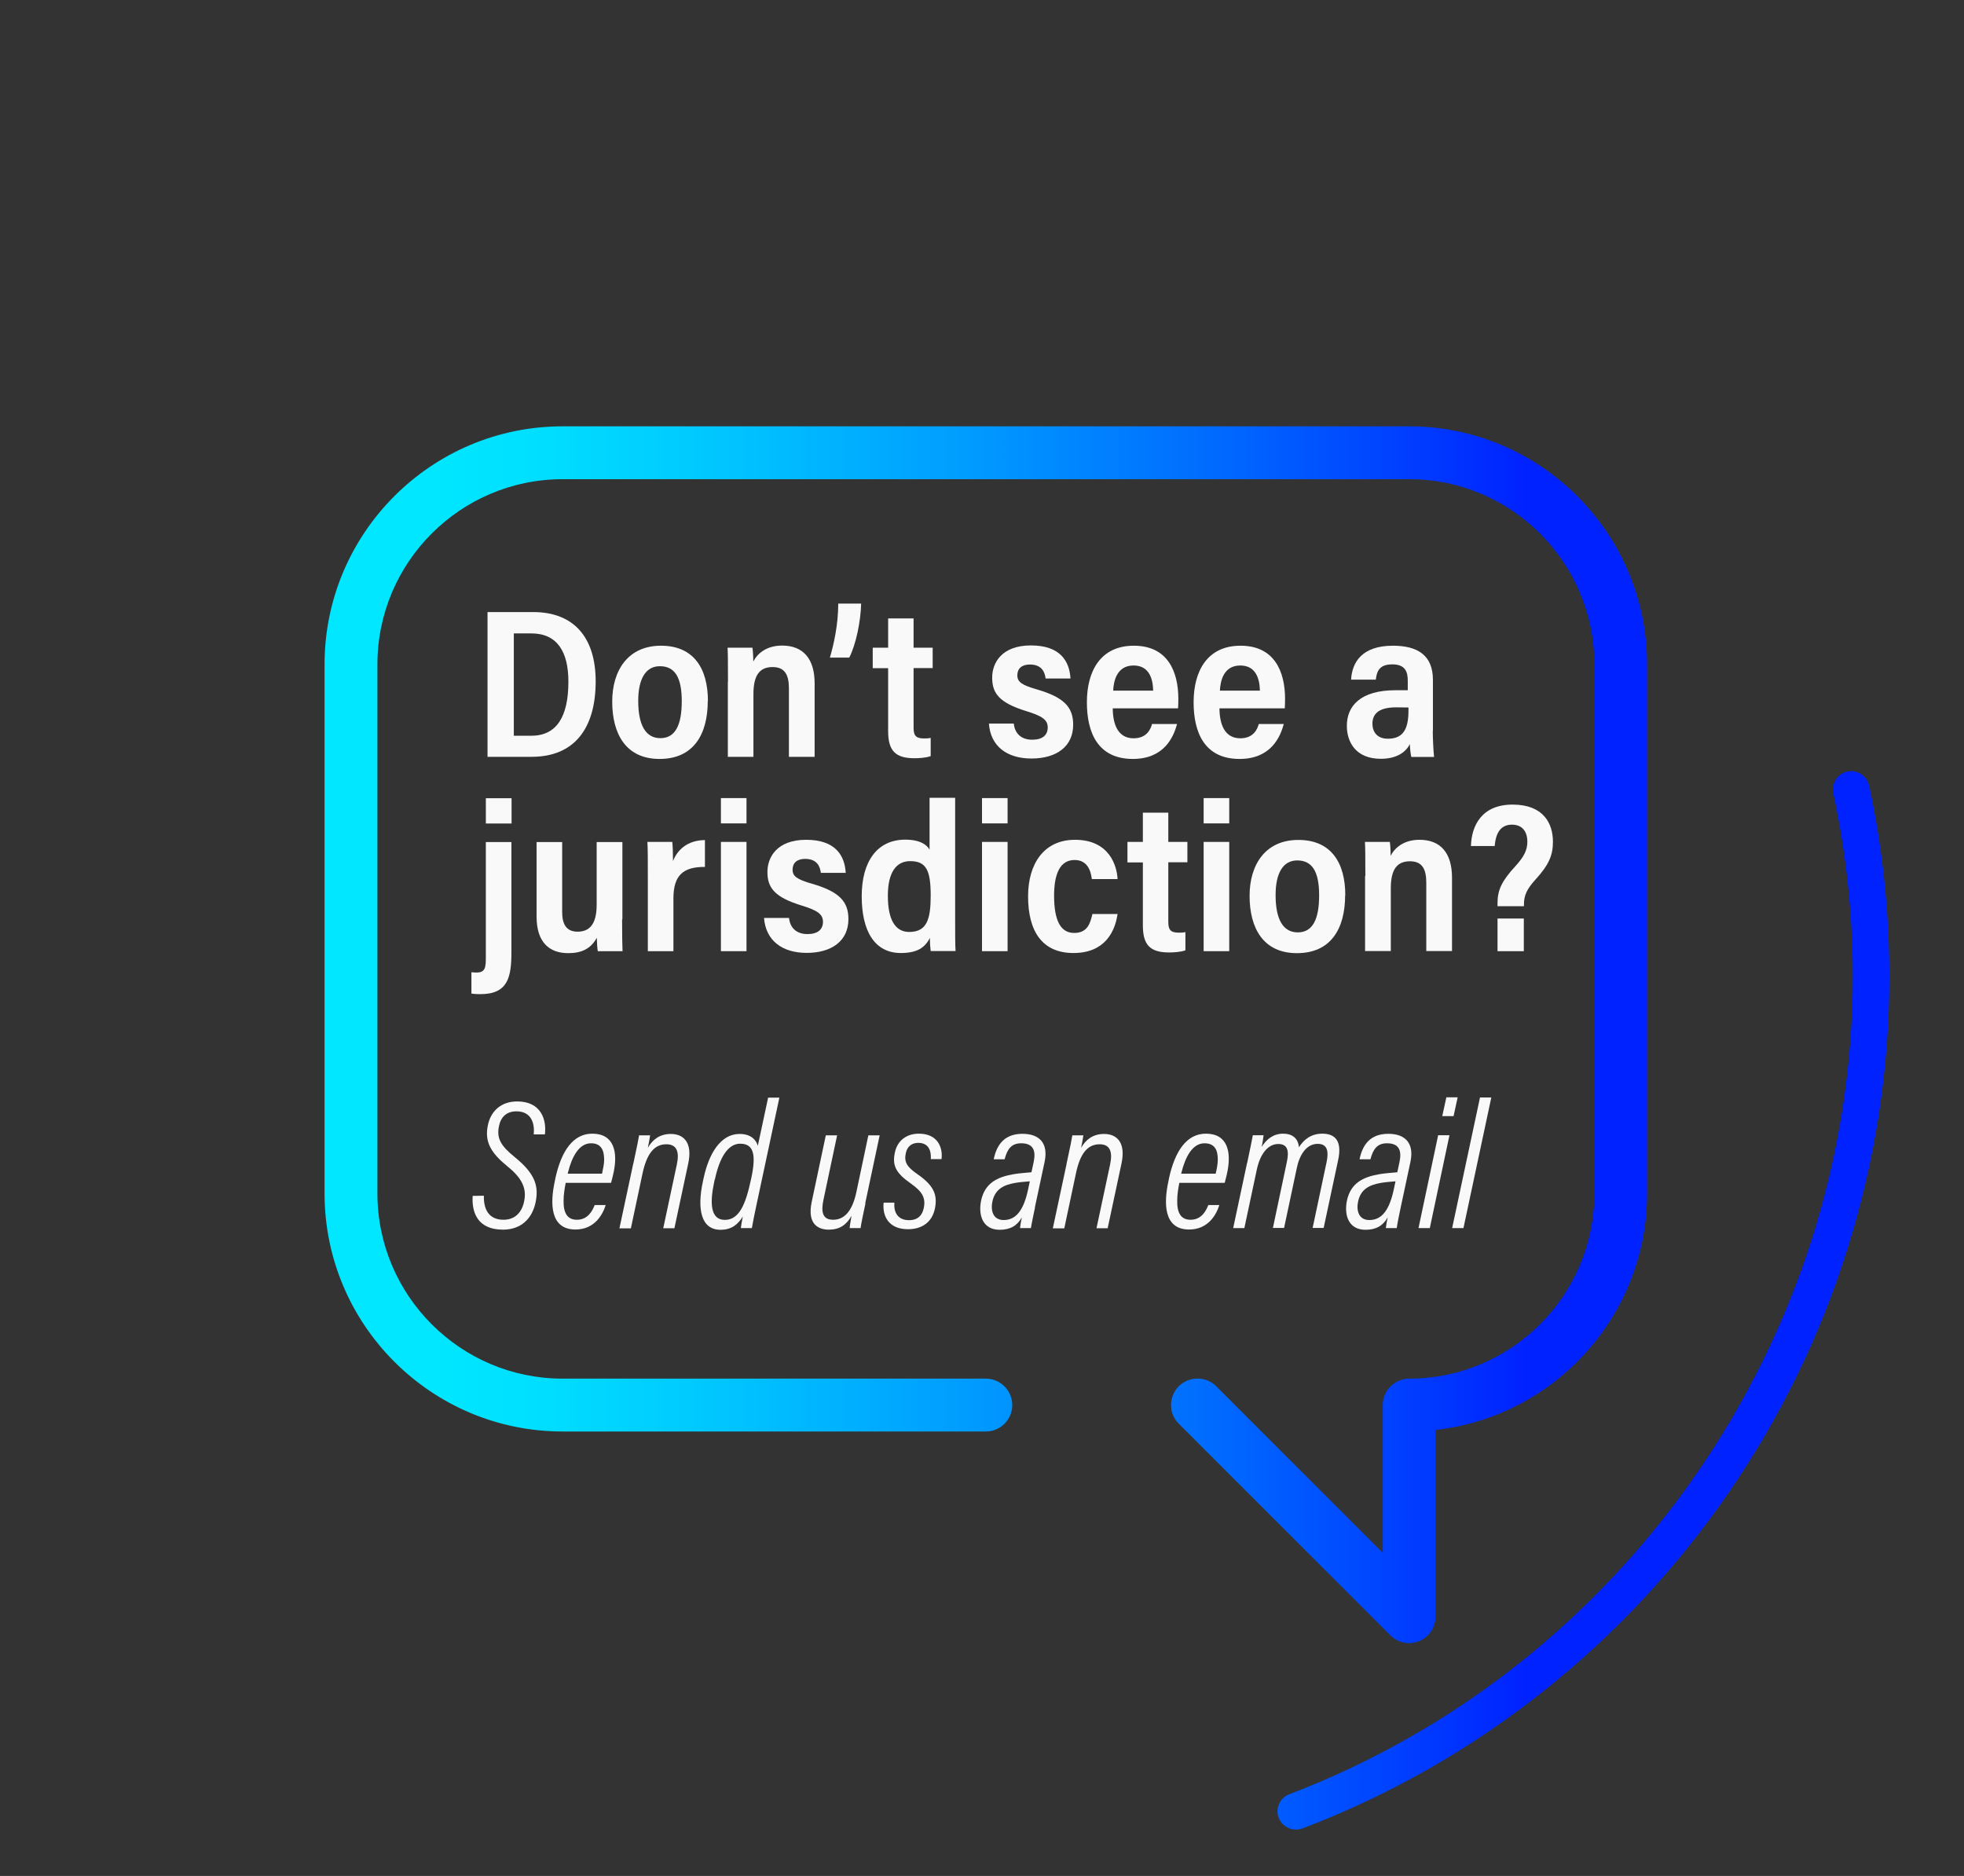 <?xml version="1.0" encoding="UTF-8"?>
<svg id="Discord" xmlns="http://www.w3.org/2000/svg" xmlns:xlink="http://www.w3.org/1999/xlink" viewBox="0 0 138.94 132.71">
  <rect x="0" y="0" width="138.94" height="132.71" fill="#333333" stroke="none"/>
  <defs>
    <style>
      .cls-1 {
        fill: url(#linear-gradient-2);
      }

      .cls-2 {
        fill: #f9f9f9;
      }

      .cls-3 {
        fill: url(#linear-gradient);
      }
    </style>
    <linearGradient id="linear-gradient" x1="5.06" y1="803.2" x2="133.65" y2="803.2" gradientTransform="translate(0 -730)" gradientUnits="userSpaceOnUse">
      <stop offset=".2" stop-color="#00e7ff"/>
      <stop offset=".26" stop-color="#00deff"/>
      <stop offset=".36" stop-color="#00c5ff"/>
      <stop offset=".49" stop-color="#009dff"/>
      <stop offset=".64" stop-color="#06f"/>
      <stop offset=".8" stop-color="#02f"/>
    </linearGradient>
    <linearGradient id="linear-gradient-2" x1="5.06" y1="821.99" x2="133.65" y2="821.99" gradientTransform="translate(0 -730)" gradientUnits="userSpaceOnUse">
      <stop offset=".2" stop-color="#00e7ff"/>
      <stop offset=".26" stop-color="#00deff"/>
      <stop offset=".36" stop-color="#00c5ff"/>
      <stop offset=".49" stop-color="#009dff"/>
      <stop offset=".64" stop-color="#06f"/>
      <stop offset=".8" stop-color="#02f"/>
    </linearGradient>
  </defs>
  <path class="cls-3" d="M69.74,97.53h-29.94c-7.22,0-13.1-5.88-13.1-13.1V47c0-7.22,5.88-13.1,13.1-13.1h59.89c7.22,0,13.1,5.88,13.1,13.1v37.43c0,7.22-5.88,13.1-13.1,13.1-1.03,0-1.87,.84-1.87,1.87v10.45l-11.78-11.78c-.73-.73-1.92-.73-2.65,0s-.73,1.92,0,2.65l14.97,14.97c.36,.36,.84,.55,1.32,.55,.24,0,.48-.05,.72-.14,.7-.29,1.15-.97,1.15-1.73v-13.21c8.41-.93,14.97-8.08,14.97-16.73V47c0-9.29-7.56-16.84-16.84-16.84H39.8c-9.29,0-16.84,7.56-16.84,16.84v37.43c0,9.29,7.55,16.84,16.84,16.84h29.94c1.03,0,1.87-.84,1.87-1.87s-.84-1.87-1.87-1.87Z"/>
  <path class="cls-1" d="M132.22,55.57c-.14-.68-.84-1.14-1.53-.99-.34,.07-.63,.27-.81,.56-.18,.28-.25,.61-.19,.93v.04c.92,4.27,1.38,8.63,1.38,12.96,0,25.52-16.02,48.78-39.86,57.86-.32,.12-.58,.37-.72,.68-.14,.32-.16,.67-.03,.99,.19,.5,.68,.83,1.21,.83,.16,0,.32-.03,.47-.08,6.16-2.34,11.89-5.61,17.05-9.71,5.04-4,9.44-8.73,13.1-14.04,3.65-5.31,6.48-11.11,8.4-17.24,1.97-6.25,2.97-12.74,2.97-19.28,0-4.52-.48-9.06-1.43-13.49v-.02h-.01Z"/>
  <g>
    <path class="cls-2" d="M34.23,84.59v.02c-.02,1.02,.41,1.68,1.39,1.68,.76,0,1.29-.46,1.46-1.31,.17-.82-.06-1.56-1.15-2.44-1.18-.96-1.66-1.73-1.42-2.92,.2-1,.92-1.7,2.08-1.7,1.71,0,2.08,1.32,1.96,2.31v.02h-.79v-.02c.07-.75-.16-1.61-1.23-1.61-.72,0-1.12,.43-1.24,1.09-.15,.81,.11,1.33,1.14,2.16,1.42,1.16,1.71,2.03,1.45,3.23-.25,1.12-1.02,1.89-2.3,1.89-1.81,0-2.22-1.24-2.14-2.39h0s.79-.01,.79-.01Z"/>
    <path class="cls-2" d="M40.02,83.68c-.09,.45-.15,.89-.15,1.24-.02,.85,.24,1.37,.94,1.37,.78,0,1.1-.63,1.26-1.04h.78s0,0,0,0c-.21,.67-.78,1.73-2.14,1.73-1.83,0-1.79-1.91-1.46-3.42l.04-.21c.43-1.96,1.27-3.15,2.61-3.15,1.53,0,1.86,1.29,1.47,2.92,0,.02-.13,.54-.14,.56h-3.21Zm2.57-.65c.07-.32,.15-.7,.15-.98,0-.65-.19-1.17-.93-1.17-.84,0-1.35,.94-1.63,2.07l-.02,.08h2.43Z"/>
    <path class="cls-2" d="M44.8,82.34c.29-1.34,.38-1.82,.41-2.02h.78c-.02,.18-.09,.56-.16,.88,.32-.55,.81-.98,1.63-.98,.87,0,1.55,.57,1.23,2.08l-.98,4.59h-.79l.96-4.5c.19-.88,.02-1.44-.74-1.44-.83,0-1.37,.62-1.68,2.04l-.83,3.91h-.81l.97-4.54v-.02Z"/>
    <path class="cls-2" d="M55.14,77.63l-1.62,7.59c-.13,.61-.26,1.24-.33,1.66h-.78c.02-.16,.06-.44,.14-.82-.33,.53-.76,.94-1.58,.94-1.36,0-1.68-1.43-1.24-3.44l.05-.23c.36-1.68,1.18-3.11,2.54-3.11,.86,0,1.19,.48,1.29,.84l.73-3.41h.8v-.02Zm-4.57,5.78l-.05,.23c-.31,1.46-.27,2.66,.76,2.66s1.48-1.15,1.84-2.83l.04-.18c.34-1.63,.15-2.38-.8-2.38-.85,0-1.45,.96-1.78,2.5h-.01Z"/>
    <path class="cls-2" d="M61.23,85.11c-.17,.8-.31,1.46-.35,1.77h-.77c0-.15,.09-.64,.13-.87-.36,.65-.85,.98-1.61,.98-.67,0-1.55-.32-1.21-1.95l1-4.72h.8l-.96,4.53c-.19,.88-.08,1.44,.68,1.44,.71,0,1.34-.49,1.65-1.99l.84-3.98h.8l-1.02,4.8h.02Z"/>
    <path class="cls-2" d="M63.27,85.09v.02c-.05,.72,.3,1.21,1.03,1.21,.65,0,.95-.36,1.05-.86,.15-.71-.1-1.16-.91-1.73-1.05-.73-1.34-1.27-1.13-2.21,.18-.84,.83-1.32,1.69-1.32,1.35,0,1.7,.99,1.61,1.78v.02h-.76v-.03c.03-.54-.14-1.12-.89-1.12-.4,0-.77,.2-.88,.73-.14,.64,.1,.98,.8,1.47,1.22,.84,1.46,1.51,1.25,2.49-.2,.9-.88,1.42-1.9,1.42-1.33,0-1.82-.89-1.72-1.88h.76Z"/>
    <path class="cls-2" d="M73.22,85.42c-.08,.39-.24,1.13-.29,1.46h-.77c.02-.18,.07-.51,.13-.76-.33,.6-.84,.88-1.57,.88-1.2,0-1.53-1.04-1.31-2.08,.27-1.23,1.14-1.65,2.27-1.85,.41-.07,.85-.1,1.29-.14l.16-.75c.14-.69,.04-1.3-.89-1.3-.68,0-.98,.4-1.17,1.13h-.77c.21-1.03,.76-1.8,2.03-1.8,1.18,0,1.85,.64,1.57,1.98l-.69,3.23h0Zm-.37-1.85c-.37,.03-.74,.06-1.07,.12-.78,.14-1.38,.44-1.57,1.29-.14,.63,.02,1.33,.79,1.33,.9,0,1.42-.72,1.73-2.16l.12-.57h0Z"/>
    <path class="cls-2" d="M75.45,82.34c.29-1.34,.38-1.82,.41-2.02h.78c-.02,.18-.09,.56-.16,.88,.32-.55,.81-.98,1.63-.98,.87,0,1.55,.57,1.23,2.08l-.98,4.59h-.79l.96-4.5c.19-.88,.02-1.44-.74-1.44-.83,0-1.37,.62-1.67,2.04l-.83,3.91h-.81l.97-4.54v-.02Z"/>
    <path class="cls-2" d="M83.43,83.68c-.09,.45-.15,.89-.15,1.24-.02,.85,.24,1.37,.94,1.37,.78,0,1.1-.63,1.26-1.04h.78s0,0,0,0c-.21,.67-.78,1.73-2.14,1.73-1.83,0-1.79-1.91-1.46-3.42l.04-.21c.43-1.96,1.27-3.15,2.61-3.15,1.53,0,1.86,1.29,1.47,2.92,0,.02-.13,.54-.14,.56h-3.21Zm2.57-.65c.08-.32,.15-.7,.15-.98,.01-.65-.19-1.17-.94-1.17-.84,0-1.35,.94-1.63,2.07l-.02,.08h2.44Z"/>
    <path class="cls-2" d="M88.23,82.27c.24-1.13,.34-1.64,.4-1.96h.76c-.01,.11-.08,.61-.14,.83,.35-.55,.83-.94,1.53-.94,.65,0,1.06,.34,1.11,.96,.34-.53,.85-.96,1.65-.96s1.45,.39,1.12,1.89l-1.02,4.78h-.78l.99-4.67c.14-.68,.1-1.28-.63-1.28-.83,0-1.3,.83-1.48,1.71l-.9,4.24h-.79l.98-4.64c.19-.85,.04-1.3-.6-1.3-.77,0-1.29,.77-1.51,1.77l-.89,4.18h-.79l.98-4.6h0Z"/>
    <path class="cls-2" d="M99.09,85.42c-.08,.39-.24,1.13-.28,1.46h-.77c.02-.18,.07-.51,.13-.76-.33,.6-.84,.88-1.57,.88-1.2,0-1.53-1.04-1.31-2.08,.27-1.23,1.14-1.65,2.27-1.85,.41-.07,.85-.1,1.29-.14l.16-.75c.14-.69,.04-1.3-.89-1.3-.68,0-.98,.4-1.17,1.13h-.77c.21-1.03,.76-1.8,2.03-1.8,1.18,0,1.85,.64,1.57,1.98,0,0-.69,3.23-.69,3.23Zm-.37-1.85c-.37,.03-.74,.06-1.07,.12-.78,.14-1.38,.44-1.57,1.29-.14,.63,.02,1.33,.79,1.33,.9,0,1.42-.72,1.73-2.16l.12-.57h0Z"/>
    <path class="cls-2" d="M101.74,80.31h.8l-1.39,6.57h-.8l1.39-6.57Zm.58-2.68h.8l-.29,1.33h-.8l.29-1.33Z"/>
    <path class="cls-2" d="M102.73,86.88l1.97-9.24h.8l-1.97,9.24h-.8Z"/>
  </g>
  <g>
    <path class="cls-2" d="M34.49,43.3h3.23c2.88,0,4.42,1.8,4.42,4.9,0,3.37-1.54,5.34-4.53,5.34h-3.12v-10.24Zm1.87,8.75h1.22c1.79,0,2.63-1.33,2.63-3.83,0-2.14-.81-3.41-2.62-3.41h-1.24v7.24Z"/>
    <path class="cls-2" d="M50.07,49.58c0,2.42-1.04,4.11-3.41,4.11s-3.35-1.75-3.35-4.06c0-2.19,1.11-3.95,3.45-3.95s3.32,1.64,3.32,3.91Zm-4.92,0c0,1.69,.51,2.64,1.57,2.64s1.51-.94,1.51-2.62-.49-2.47-1.55-2.47c-1.01,0-1.53,.91-1.53,2.45Z"/>
    <path class="cls-2" d="M51.5,48.23c0-1.59-.01-2.05-.03-2.41h1.76c.03,.15,.06,.63,.06,.98,.29-.57,.94-1.13,2.04-1.13,1.48,0,2.3,.92,2.3,2.68v5.19h-1.82v-4.83c0-.88-.23-1.52-1.15-1.52s-1.36,.57-1.36,1.92v4.43h-1.81v-5.32Z"/>
    <path class="cls-2" d="M58.71,46.52c.27-.92,.59-2.32,.59-3.82h1.62c-.03,1.27-.37,2.9-.84,3.82h-1.37Z"/>
    <path class="cls-2" d="M61.74,45.82h1.09v-2.07h1.8v2.07h1.35v1.44h-1.35v4.21c0,.52,.12,.77,.73,.77,.19,0,.29,0,.48-.04v1.29c-.36,.13-.88,.15-1.15,.15-1.35,0-1.86-.53-1.86-1.92v-4.45h-1.09v-1.44Z"/>
    <path class="cls-2" d="M71.72,51.2c.07,.67,.51,1.13,1.3,1.13,.74,0,1.1-.33,1.1-.87s-.4-.81-1.51-1.15c-1.95-.6-2.42-1.28-2.42-2.38,0-1,.64-2.27,2.74-2.27s2.73,1.14,2.8,2.34h-1.76c-.05-.41-.24-.99-1.11-.99-.58,0-.89,.29-.89,.76s.3,.69,1.38,1c1.93,.56,2.57,1.26,2.57,2.5,0,1.54-1.18,2.39-2.95,2.39s-2.9-.9-3.01-2.47h1.77Z"/>
    <path class="cls-2" d="M78.72,50.1c0,1.07,.33,2.13,1.47,2.13,.97,0,1.22-.69,1.31-1.01h1.77c-.25,.92-.91,2.47-3.13,2.47-2.46,0-3.25-1.84-3.25-4.01s.94-4,3.32-4,3.15,1.8,3.15,3.77c0,.14-.01,.54-.02,.66h-4.61Zm2.86-1.24c-.02-.92-.33-1.78-1.39-1.78-1.18,0-1.41,1.1-1.44,1.78h2.83Z"/>
    <path class="cls-2" d="M86.27,50.1c0,1.07,.33,2.13,1.47,2.13,.97,0,1.22-.69,1.31-1.01h1.77c-.25,.92-.91,2.47-3.13,2.47-2.46,0-3.25-1.84-3.25-4.01s.94-4,3.32-4,3.15,1.8,3.15,3.77c0,.14-.01,.54-.02,.66h-4.61Zm2.86-1.24c-.02-.92-.33-1.78-1.39-1.78-1.18,0-1.41,1.1-1.44,1.78h2.83Z"/>
    <path class="cls-2" d="M101.36,51.7c0,.49,.04,1.39,.09,1.85h-1.61c-.05-.21-.1-.64-.1-.91-.31,.61-.98,1.04-2.06,1.04-1.78,0-2.4-1.2-2.4-2.33,0-1.41,.97-2.52,3.44-2.52,.28,0,.56,0,.87,0v-.68c0-.6-.16-1.15-1.09-1.15s-1.1,.49-1.17,1.08h-1.75c.07-1.2,.74-2.4,2.96-2.4,1.74,0,2.83,.67,2.83,2.42v3.6Zm-1.73-1.65c-.25,0-.52-.01-.87-.01-1.35,0-1.67,.57-1.67,1.16,0,.55,.31,1.06,1.09,1.06,1.17,0,1.46-.8,1.46-2.01v-.2Z"/>
    <path class="cls-2" d="M36.18,59.56v7.76c0,1.8-.23,3.01-2.2,3.01-.26,0-.44-.01-.63-.04v-1.51c.15,.02,.3,.02,.38,.02,.63,0,.64-.42,.64-1.13v-8.1h1.81Zm-1.81-1.3v-1.79h1.82v1.79h-1.82Z"/>
    <path class="cls-2" d="M44.01,65.03c0,1.09,.01,1.86,.03,2.26h-1.75c-.04-.23-.06-.58-.07-.95-.42,.78-1.08,1.09-2.02,1.09-1.35,0-2.24-.78-2.24-2.58v-5.28h1.81v4.94c0,.83,.26,1.4,1.09,1.4s1.35-.51,1.35-1.9v-4.44h1.82v5.47Z"/>
    <path class="cls-2" d="M45.83,62.18c0-1.26,0-2.1-.03-2.62h1.76c.03,.28,.05,.72,.05,1.36,.29-.76,.99-1.48,2.26-1.49v1.9c-1.51-.01-2.23,.56-2.23,2.23v3.73h-1.81v-5.11Z"/>
    <path class="cls-2" d="M51,59.56h1.81v7.73h-1.81v-7.73Zm0-3.1h1.81v1.79h-1.81v-1.79Z"/>
    <path class="cls-2" d="M55.82,64.95c.07,.67,.51,1.13,1.3,1.13,.74,0,1.1-.33,1.1-.87s-.4-.81-1.51-1.15c-1.95-.6-2.42-1.28-2.42-2.38,0-1,.64-2.27,2.74-2.27s2.73,1.14,2.8,2.34h-1.76c-.05-.41-.24-.99-1.11-.99-.58,0-.89,.29-.89,.76s.3,.69,1.38,1c1.93,.56,2.57,1.26,2.57,2.5,0,1.54-1.18,2.39-2.95,2.39s-2.9-.9-3.02-2.47h1.77Z"/>
    <path class="cls-2" d="M67.57,56.46v8.7c0,.88,0,1.67,.03,2.12h-1.76c-.03-.2-.06-.65-.06-.93-.33,.67-.88,1.07-2.05,1.07-1.87,0-2.77-1.57-2.77-4.02s1.09-4,3.08-4c1.08,0,1.55,.39,1.72,.71v-3.67h1.81Zm-4.76,6.91c0,1.64,.49,2.56,1.51,2.56,1.26,0,1.52-.91,1.52-2.58,0-1.79-.32-2.43-1.45-2.43-.96,0-1.58,.75-1.58,2.45Z"/>
    <path class="cls-2" d="M69.47,59.56h1.81v7.73h-1.81v-7.73Zm0-3.1h1.81v1.79h-1.81v-1.79Z"/>
    <path class="cls-2" d="M79.06,64.66c-.18,1.24-.89,2.76-3.12,2.76s-3.21-1.56-3.21-4.01c0-2.3,1.12-4,3.32-4,2.45,0,2.97,1.87,3.01,2.78h-1.82c-.07-.6-.32-1.35-1.22-1.35-1.04,0-1.45,1-1.45,2.52,0,1.8,.48,2.64,1.42,2.64s1.14-.68,1.29-1.34h1.79Z"/>
    <path class="cls-2" d="M79.76,59.56h1.09v-2.07h1.8v2.07h1.35v1.44h-1.35v4.21c0,.52,.12,.77,.73,.77,.19,0,.29,0,.48-.04v1.29c-.36,.13-.88,.15-1.15,.15-1.35,0-1.86-.53-1.86-1.92v-4.45h-1.09v-1.44Z"/>
    <path class="cls-2" d="M85.15,59.56h1.81v7.73h-1.81v-7.73Zm0-3.1h1.81v1.79h-1.81v-1.79Z"/>
    <path class="cls-2" d="M95.16,63.32c0,2.42-1.04,4.11-3.41,4.11s-3.35-1.75-3.35-4.06c0-2.19,1.11-3.95,3.45-3.95s3.32,1.64,3.32,3.91Zm-4.92,0c0,1.69,.51,2.64,1.57,2.64s1.51-.94,1.51-2.62-.49-2.47-1.55-2.47c-1.01,0-1.53,.91-1.53,2.45Z"/>
    <path class="cls-2" d="M96.59,61.97c0-1.59-.01-2.05-.03-2.41h1.76c.03,.15,.06,.63,.06,.98,.29-.57,.94-1.13,2.04-1.13,1.48,0,2.3,.92,2.3,2.68v5.19h-1.82v-4.83c0-.88-.23-1.52-1.15-1.52s-1.36,.57-1.36,1.92v4.43h-1.82v-5.32Z"/>
    <path class="cls-2" d="M105.94,64.1v-.21c0-.94,.31-1.58,1.28-2.63,.6-.66,.83-1.13,.83-1.71,0-.7-.34-1.21-1.09-1.21s-1.14,.52-1.22,1.51h-1.68c.04-1.45,.77-2.94,2.97-2.93,2.16,.01,2.83,1.33,2.83,2.63,0,.95-.28,1.63-1.25,2.69-.58,.64-.8,1.1-.8,1.72v.15h-1.86Zm0,3.19v-2.31h1.86v2.31h-1.86Z"/>
  </g>
</svg>